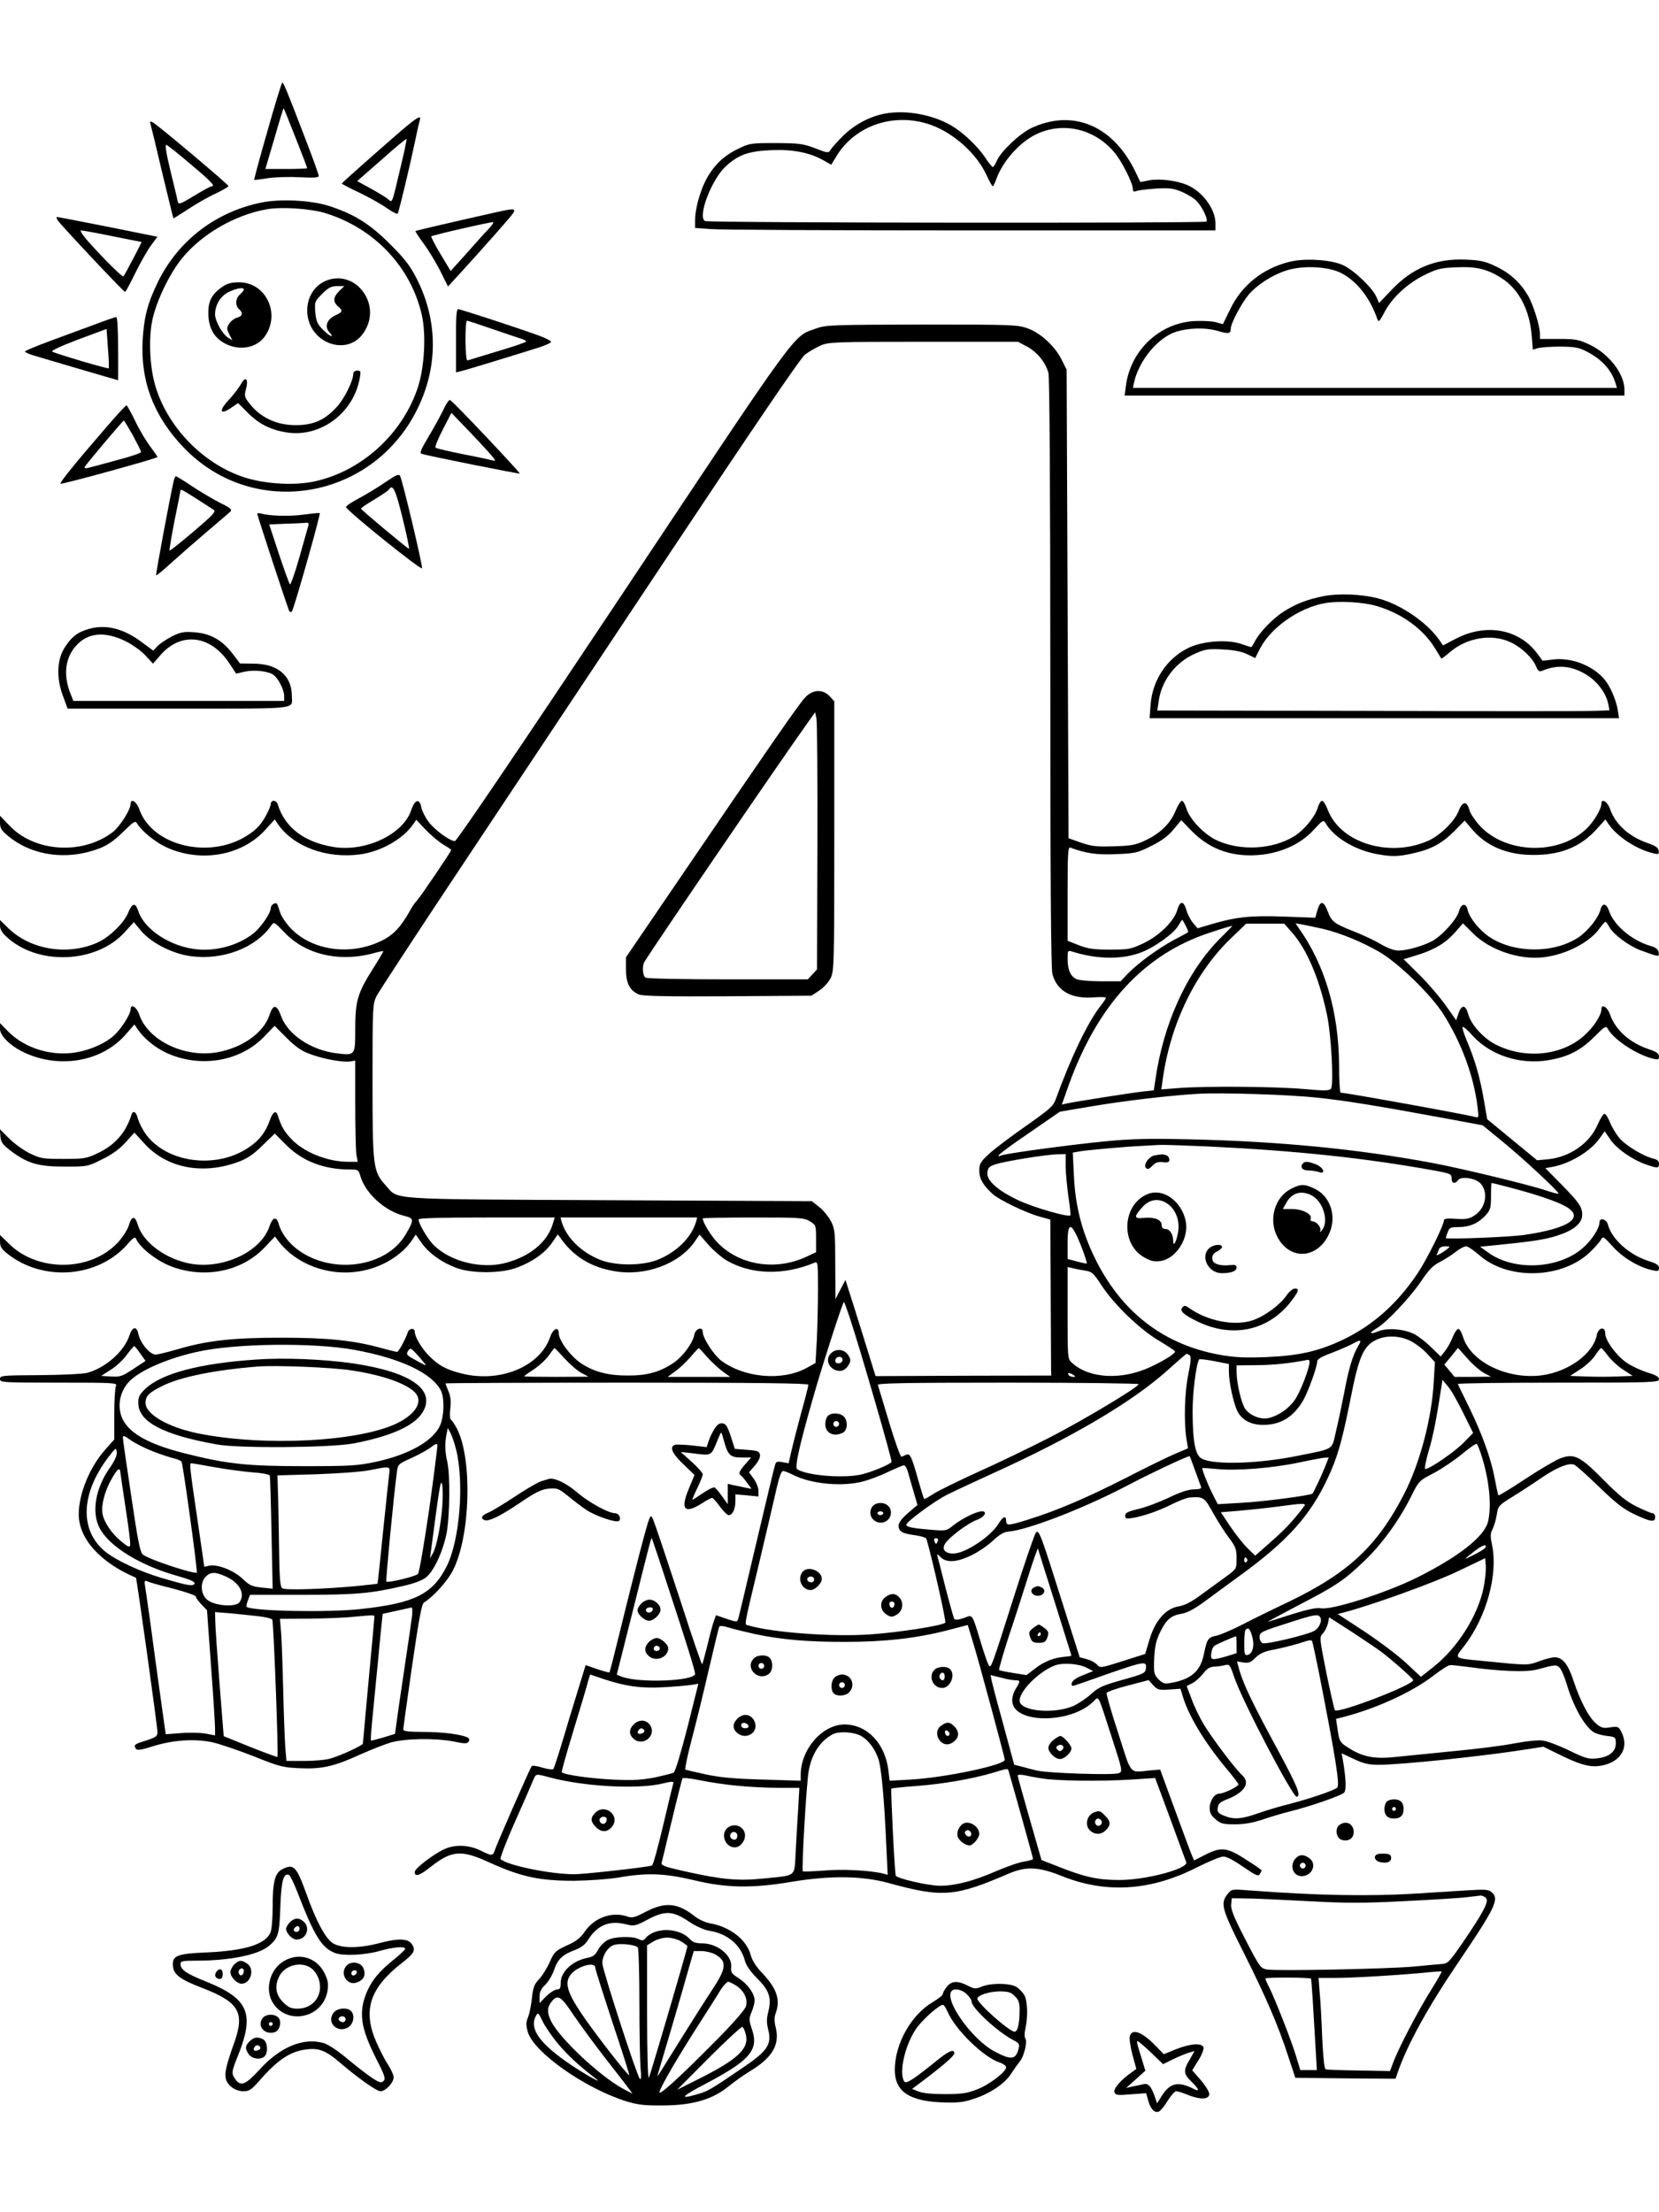 <?xml version="1.0" standalone="no"?>
<!DOCTYPE svg PUBLIC "-//W3C//DTD SVG 20010904//EN"
 "http://www.w3.org/TR/2001/REC-SVG-20010904/DTD/svg10.dtd">
<svg version="1.0" xmlns="http://www.w3.org/2000/svg"
 width="864pt" height="1152pt" viewBox="0 0 864 1152"
 preserveAspectRatio="xMidYMid meet">

<g transform="translate(0,1152) scale(0.1,-0.1)"
fill="#000000" stroke="none">
<path d="M1393 10838 c-40 -139 -71 -254 -69 -255 1 -1 33 3 71 9 39 6 114 8
168 5 71 -4 97 -2 97 7 0 6 -29 88 -65 181 -102 266 -118 305 -125 305 -3 0
-38 -114 -77 -252z m147 -37 c33 -84 60 -154 60 -157 0 -2 -49 -4 -109 -4
l-109 0 47 159 c25 88 47 159 48 157 2 -1 30 -71 63 -155z"/>
<path d="M4612 10929 c-80 -14 -160 -56 -223 -118 -31 -31 -60 -64 -65 -73 -9
-16 -15 -15 -79 10 -63 24 -83 26 -205 27 -133 0 -137 -1 -202 -33 -73 -36
-125 -88 -164 -164 -30 -59 -54 -149 -54 -204 l0 -41 83 -6 c45 -4 655 -7
1355 -7 l1272 0 0 37 c0 75 -68 166 -148 200 -55 23 -144 34 -196 24 l-47 -9
-30 62 c-117 235 -325 319 -538 219 -61 -29 -160 -123 -180 -171 -7 -18 -17
-32 -21 -32 -3 0 -21 22 -39 49 -36 56 -115 131 -176 167 -98 57 -235 82 -343
63z m235 -59 c119 -42 239 -150 290 -260 15 -33 30 -60 33 -60 3 0 12 17 19
38 33 92 121 191 206 232 142 69 310 29 413 -99 37 -46 92 -156 92 -185 0 -13
4 -16 18 -11 9 4 55 10 103 13 72 4 93 1 136 -18 28 -12 62 -33 76 -48 29 -30
60 -96 50 -106 -10 -9 -2596 -7 -2612 3 -39 25 36 219 110 286 66 60 119 78
235 83 112 5 199 -12 271 -52 l42 -24 25 41 c97 164 303 234 493 167z"/>
<path d="M2088 10838 c-135 -117 -308 -270 -308 -274 0 -2 42 -24 93 -48 50
-24 114 -60 142 -80 27 -19 52 -32 56 -28 6 7 62 240 94 392 8 41 18 83 21 93
9 30 -11 19 -98 -55z m-3 -194 c-45 -190 -41 -180 -63 -162 -9 9 -50 33 -89
55 l-73 40 127 111 c69 62 128 111 130 108 2 -2 -12 -70 -32 -152z"/>
<path d="M784 10873 c3 -10 31 -124 61 -253 31 -129 57 -236 58 -237 1 -1 36
21 77 48 41 27 105 64 143 81 37 18 67 35 67 39 0 8 -365 315 -393 331 -16 8
-18 7 -13 -9z m211 -210 c106 -89 128 -113 107 -113 -5 0 -46 -22 -90 -49 -78
-47 -82 -48 -87 -28 -2 12 -19 84 -38 160 -23 97 -29 136 -20 132 7 -2 65 -48
128 -102z"/>
<path d="M1365 10466 c-238 -47 -435 -197 -541 -411 -55 -113 -74 -185 -81
-306 -12 -215 58 -398 215 -561 369 -383 1002 -268 1226 224 99 216 93 450
-16 661 -33 64 -63 103 -138 177 -104 105 -192 159 -325 200 -90 27 -244 35
-340 16z m330 -56 c254 -79 443 -278 501 -527 24 -101 15 -273 -19 -378 -79
-242 -291 -437 -535 -491 -106 -24 -260 -15 -369 20 -219 71 -409 270 -468
491 -26 97 -31 239 -11 331 22 100 90 241 155 320 102 125 273 224 439 254 76
14 229 4 307 -20z"/>
<path d="M1700 10059 c-62 -25 -100 -85 -100 -156 0 -167 208 -247 295 -114
47 71 42 157 -12 222 -46 55 -118 74 -183 48z m66 -55 c-31 -32 -33 -55 -6
-79 27 -24 26 -29 -15 -48 -43 -20 -56 -59 -30 -87 32 -35 0 -21 -35 15 -28
28 -34 44 -38 90 -4 53 -3 56 36 95 32 32 47 40 77 40 l38 0 -27 -26z"/>
<path d="M1160 10028 c-56 -39 -75 -73 -75 -136 0 -75 26 -126 80 -157 75 -44
169 -30 214 33 84 118 6 282 -134 282 -38 0 -61 -6 -85 -22z m110 -16 c0 -4
-9 -15 -20 -25 -24 -20 -26 -59 -5 -77 22 -19 18 -37 -10 -44 -14 -4 -32 -17
-41 -31 -14 -22 -14 -27 0 -56 l16 -31 -23 14 c-30 20 -67 87 -67 121 0 50 30
98 74 118 43 19 76 24 76 11z"/>
<path d="M1840 9575 c0 -37 -45 -129 -85 -173 -61 -68 -121 -95 -210 -96 -104
-1 -190 39 -249 117 -23 30 -24 37 -15 71 15 53 -3 70 -26 26 -10 -18 -38 -55
-63 -82 -54 -57 -47 -82 11 -42 l37 25 48 -48 c56 -58 117 -90 200 -104 177
-31 354 98 386 284 6 33 5 37 -14 37 -11 0 -20 -7 -20 -15z"/>
<path d="M2585 10415 c-263 -59 -419 -96 -421 -98 -2 -2 18 -33 45 -69 26 -36
65 -101 86 -143 l38 -77 22 24 c38 40 227 250 283 316 61 70 59 72 -53 47z
m-41 -88 c-17 -17 -68 -74 -113 -125 l-84 -93 -53 88 c-29 48 -50 90 -48 92 7
7 318 78 323 74 3 -2 -9 -18 -25 -36z"/>
<path d="M302 10371 c20 -29 342 -371 349 -371 4 0 27 44 53 97 26 53 62 117
81 143 l35 47 -258 52 c-141 28 -261 51 -265 51 -5 0 -2 -9 5 -19z m283 -81
c81 -16 150 -30 152 -30 3 0 -85 -168 -94 -179 -5 -6 -99 87 -175 172 -34 37
-54 67 -46 67 8 0 82 -13 163 -30z"/>
<path d="M6713 10156 c-138 -35 -247 -122 -307 -248 l-37 -76 -37 10 c-20 6
-71 8 -114 6 -180 -11 -330 -153 -354 -335 l-7 -53 1302 0 1301 0 0 33 c-1 82
-83 187 -183 233 -55 26 -73 29 -159 29 l-98 0 0 25 c0 42 -35 155 -63 202
-39 66 -94 117 -167 151 -54 26 -80 32 -156 35 -156 7 -279 -43 -388 -159
l-64 -67 -13 30 c-19 47 -117 141 -174 167 -61 29 -202 38 -282 17z m272 -58
c83 -43 150 -129 189 -242 5 -15 12 -9 34 34 38 76 120 153 209 197 67 33 86
38 168 41 106 5 164 -10 239 -59 88 -58 143 -166 153 -297 l6 -73 26 8 c14 4
67 8 116 8 78 -1 97 -4 141 -27 78 -41 127 -95 148 -165 l7 -23 -1261 0 -1260
0 6 28 c23 103 105 211 193 254 61 29 170 36 242 15 57 -17 69 -15 69 12 0 28
56 132 94 178 45 51 120 100 194 124 85 28 219 22 287 -13z"/>
<path d="M2375 9745 l0 -164 25 6 c27 6 307 92 408 124 34 11 62 24 62 29 0 5
-26 18 -57 30 -94 35 -414 140 -427 140 -9 0 -12 -42 -11 -165z m197 59 c73
-25 141 -48 151 -51 9 -3 17 -8 17 -12 0 -3 -67 -26 -148 -50 -81 -25 -151
-46 -157 -48 -6 -2 -10 37 -11 102 0 58 3 105 8 105 4 0 68 -21 140 -46z"/>
<path d="M490 9829 c-58 -21 -162 -60 -233 -86 -70 -26 -127 -50 -127 -53 0
-4 17 -12 38 -19 32 -10 444 -131 447 -131 0 0 1 74 0 165 0 103 -4 165 -10
164 -5 0 -57 -18 -115 -40z m76 -227 c-5 -4 -272 75 -294 87 -8 4 47 30 135
63 l148 55 7 -100 c5 -55 6 -102 4 -105z"/>
<path d="M4252 9810 c-125 -45 -72 28 -1007 -1377 -534 -802 -866 -1293 -876
-1293 -26 0 -107 59 -139 103 -16 22 -33 56 -36 74 -9 47 -34 39 -52 -15 -42
-128 -241 -221 -409 -192 -152 26 -251 103 -287 223 -3 9 -12 17 -21 17 -8 0
-15 -8 -15 -17 0 -10 -14 -42 -31 -71 -22 -38 -46 -64 -90 -92 -198 -128 -498
-55 -564 137 -14 40 -45 58 -45 26 0 -30 -56 -118 -94 -147 -158 -120 -408
-103 -538 36 l-48 50 0 -35 c0 -30 7 -41 43 -71 125 -103 306 -128 472 -65 43
16 77 39 124 85 57 56 66 62 75 46 20 -36 92 -96 150 -123 178 -83 394 -46
516 88 l51 56 16 -24 c81 -118 255 -182 429 -158 109 15 223 80 276 157 l16
23 48 -51 c27 -28 68 -63 91 -77 24 -14 43 -27 43 -29 0 -8 -161 -245 -178
-263 -9 -9 -26 -33 -36 -52 -49 -87 -87 -128 -149 -158 -161 -79 -359 -52
-471 63 -25 26 -50 63 -57 84 -6 20 -13 40 -16 44 -7 13 -33 -4 -33 -21 0 -27
-53 -103 -93 -134 -86 -66 -211 -96 -318 -77 -130 22 -250 107 -279 196 -15
46 -31 43 -53 -10 -22 -54 -101 -130 -163 -156 -154 -67 -345 -35 -459 75
l-45 44 0 -28 c0 -21 11 -39 38 -63 163 -147 463 -134 610 26 l49 54 41 -49
c54 -61 160 -115 254 -128 167 -23 339 42 421 160 14 20 16 18 68 -36 112
-119 295 -159 478 -105 19 5 36 8 37 7 2 -1 -24 -45 -57 -97 -77 -122 -89
-164 -89 -311 0 -136 0 -136 -98 -124 -134 17 -255 99 -289 196 -22 60 -41 61
-60 2 -31 -92 -142 -170 -273 -193 -171 -29 -359 62 -405 197 -14 41 -45 58
-45 26 0 -24 -48 -100 -86 -135 -44 -40 -121 -75 -197 -88 -126 -22 -265 20
-352 106 l-45 46 0 -30 c0 -38 60 -94 135 -127 185 -82 403 -40 523 102 l42
48 17 -25 c32 -47 88 -93 146 -121 177 -83 389 -48 515 85 l52 54 62 -62 c47
-47 78 -69 123 -85 68 -26 175 -45 211 -38 l24 4 0 -226 c0 -124 3 -243 6
-263 l7 -38 -50 0 c-109 0 -234 51 -299 122 -36 39 -49 63 -68 121 -9 27 -26
16 -40 -25 -23 -65 -58 -110 -118 -148 -168 -109 -420 -74 -528 73 -17 23 -35
59 -41 79 -10 40 -26 49 -35 21 -30 -93 -86 -157 -179 -200 -55 -26 -70 -28
-175 -28 -107 0 -119 2 -175 29 -33 16 -81 51 -108 78 l-48 48 3 -37 c3 -31
11 -43 53 -75 87 -66 142 -83 281 -83 119 0 121 0 196 38 52 25 91 54 122 88
l46 51 51 -56 c118 -130 306 -166 494 -95 43 16 77 39 122 84 l64 62 63 -63
c84 -82 195 -124 326 -124 46 0 47 -1 58 -38 27 -88 127 -178 225 -203 54 -13
55 -20 11 -95 -100 -175 -388 -215 -567 -79 -47 36 -84 87 -96 133 -11 40 -32
33 -48 -15 -44 -131 -240 -223 -409 -194 -129 23 -248 110 -276 202 -15 50
-32 49 -47 -2 -7 -23 -33 -63 -58 -90 -142 -152 -418 -154 -567 -5 l-46 45 0
-33 c0 -28 7 -40 39 -65 187 -148 474 -124 626 51 23 28 38 38 42 30 20 -50
115 -123 196 -151 173 -60 360 -19 476 104 l53 56 21 -28 c91 -117 257 -179
415 -154 118 18 226 83 282 169 l15 23 31 -44 c38 -54 106 -102 182 -130 83
-30 235 -29 317 3 81 31 141 74 179 127 l31 45 25 -34 c66 -87 155 -139 273
-158 157 -27 334 38 414 153 l26 38 48 -55 c27 -30 68 -65 92 -79 128 -75 298
-80 460 -12 16 7 17 -4 17 -137 0 -80 -3 -199 -6 -266 l-7 -120 -47 -26 c-127
-69 -326 -51 -446 40 -37 29 -94 116 -94 147 0 31 -37 20 -44 -13 -8 -44 -58
-111 -104 -144 -71 -49 -138 -69 -237 -69 -107 -1 -182 19 -251 65 -54 37
-114 118 -114 155 0 38 -30 25 -45 -20 -51 -148 -247 -234 -441 -194 -88 19
-137 43 -187 94 -40 39 -77 101 -77 128 0 21 -29 19 -36 -2 -10 -33 -48 -103
-56 -103 -5 0 -40 9 -78 19 -146 41 -283 55 -525 55 -255 0 -388 -15 -543 -61
-48 -14 -98 -26 -111 -27 -29 -1 -80 59 -90 106 -9 45 -32 41 -48 -9 -27 -81
-125 -167 -219 -192 -23 -6 -131 -11 -248 -12 -196 -1 -206 -2 -206 -20 0 -18
11 -19 306 -19 288 0 306 -1 298 -17 -5 -10 -9 -77 -9 -149 l0 -130 -47 -53
c-80 -89 -138 -230 -138 -336 0 -128 112 -252 298 -331 4 -2 112 -775 112
-804 0 -22 -8 -27 -60 -44 -61 -19 -65 -22 -52 -43 6 -9 27 -6 87 13 104 33
218 41 312 21 39 -9 136 -42 215 -73 132 -53 150 -58 239 -62 115 -5 179 9
316 72 54 24 125 52 158 62 74 21 231 24 329 5 57 -12 69 -12 77 0 5 8 3 16
-4 20 -31 17 -130 30 -229 30 -77 0 -108 4 -108 12 0 7 21 156 46 332 36 246
50 322 62 330 50 31 123 112 151 168 91 178 102 578 21 737 -11 21 -25 42 -30
45 -7 5 -9 26 -5 59 5 38 2 63 -9 90 -9 21 -16 40 -16 42 0 2 425 4 945 4 669
0 945 -3 945 -11 0 -6 -17 -74 -39 -152 -21 -78 -44 -168 -51 -200 l-13 -57
-33 6 c-26 5 -33 2 -37 -13 -7 -22 -36 -144 -122 -508 -36 -154 -68 -288 -71
-297 -5 -15 -9 -15 -60 2 l-55 19 -10 -27 c-6 -15 -21 -71 -34 -126 -14 -54
-26 -101 -28 -103 -3 -2 -53 144 -111 324 -59 180 -118 357 -131 393 -22 62
-23 64 -34 40 -13 -30 -79 -286 -151 -580 -29 -118 -54 -217 -56 -219 -1 -2
-30 6 -63 17 l-61 21 -39 -127 c-22 -70 -58 -190 -81 -267 -23 -77 -45 -143
-48 -147 -4 -4 -30 -1 -57 7 -27 9 -52 12 -56 8 -8 -9 -183 -408 -193 -440 -9
-28 -16 -28 -68 -2 -63 32 -135 36 -193 10 -54 -24 -154 -100 -155 -118 -1
-27 22 -22 72 17 119 95 166 100 313 33 169 -77 264 -97 445 -97 77 1 177 8
232 17 148 26 239 22 392 -14 168 -41 305 -43 511 -8 200 33 364 31 500 -6
284 -78 347 -73 630 49 90 38 154 35 274 -13 231 -93 464 -78 705 45 60 30
122 56 136 56 18 1 55 -19 104 -53 63 -44 79 -51 86 -39 6 8 10 17 10 20 0 3
-37 29 -82 57 -97 63 -128 67 -212 24 l-57 -29 -10 22 c-5 11 -45 118 -88 236
l-79 215 -48 -4 c-116 -11 -98 -32 -170 193 -36 109 -63 204 -61 210 3 6 53
24 112 39 l107 28 24 -27 c23 -24 30 -26 84 -22 l58 4 12 -40 c30 -101 114
-240 225 -373 36 -43 65 -81 65 -85 0 -11 -76 -48 -99 -48 -26 0 -51 -37 -51
-76 0 -24 8 -39 31 -58 26 -23 40 -26 101 -26 48 0 92 8 141 24 40 14 101 32
137 41 110 27 278 85 291 101 11 14 9 71 -7 167 l-7 37 64 -30 c51 -24 78 -30
129 -30 115 0 543 44 781 82 l77 12 98 -48 c110 -53 160 -63 223 -46 88 24
124 96 85 171 -14 28 -18 30 -58 24 -36 -6 -47 -3 -73 19 -38 32 -83 117 -118
223 -28 86 -57 123 -99 123 -12 0 -48 -9 -80 -21 -63 -22 -56 -22 -296 2 -152
15 -147 10 -95 77 116 150 177 371 146 524 -10 47 -10 62 2 85 8 16 18 49 22
75 7 46 10 49 84 95 42 26 111 71 153 100 79 53 137 76 166 66 9 -3 67 -55
129 -115 88 -85 127 -116 184 -143 85 -40 109 -44 109 -15 0 11 -6 20 -14 20
-7 0 -44 16 -83 35 -53 26 -93 59 -173 140 -123 124 -152 138 -226 110 -25
-10 -107 -58 -181 -107 -74 -49 -137 -87 -139 -85 -2 2 -11 40 -19 86 -21 109
-65 230 -133 371 -31 63 -58 118 -60 123 -2 4 233 7 522 7 494 0 526 1 526 18
0 12 -16 22 -58 34 -32 10 -81 32 -108 50 -54 36 -114 117 -114 154 0 39 -36
32 -44 -8 -18 -96 -145 -189 -281 -209 -182 -26 -376 68 -416 200 -7 23 -18
41 -24 41 -7 0 -20 -19 -29 -42 -9 -24 -27 -56 -40 -73 l-23 -29 -48 47 c-26
26 -66 57 -88 69 -55 28 -142 35 -190 15 -45 -19 -49 -8 -6 17 51 30 174 161
230 244 39 59 62 82 97 100 25 13 62 36 83 53 20 16 45 29 54 29 9 0 39 -20
67 -44 148 -134 434 -127 580 15 25 24 50 53 56 64 10 19 14 16 62 -37 52 -58
138 -109 208 -123 27 -6 32 -4 32 12 0 15 -14 24 -53 36 -102 32 -193 114
-213 190 -7 29 -44 39 -44 12 0 -31 -40 -93 -86 -133 -124 -110 -356 -122
-490 -27 l-46 33 53 5 c220 22 281 31 347 52 88 28 132 64 132 110 0 40 -16
63 -112 161 l-80 81 39 7 c89 17 194 79 242 146 l28 39 31 -45 c35 -49 113
-103 185 -128 61 -21 67 -20 67 4 0 13 -9 22 -27 26 -53 12 -145 68 -179 107
-18 22 -41 60 -50 84 -9 23 -22 43 -28 43 -6 0 -22 -25 -35 -55 -42 -99 -146
-171 -261 -182 l-55 -5 -130 107 -130 107 -17 100 c-20 116 -46 207 -87 304
-16 38 -27 72 -24 76 2 5 27 -16 54 -47 93 -101 245 -150 392 -126 102 17 168
50 239 121 55 55 62 60 71 43 31 -57 154 -138 240 -157 22 -5 27 -3 27 13 0
14 -13 24 -49 36 -102 33 -178 101 -206 182 -13 39 -45 58 -45 28 0 -32 -40
-93 -90 -138 -117 -105 -309 -124 -461 -46 -62 31 -128 104 -142 156 -14 52
-35 54 -52 4 l-11 -34 -56 79 c-31 43 -92 115 -137 159 l-81 80 69 21 c91 28
150 63 200 120 l40 46 49 -49 c86 -89 244 -143 370 -128 118 14 240 77 292
150 14 19 28 35 31 35 3 0 12 -12 20 -27 20 -38 101 -98 161 -121 99 -36 100
-37 96 -11 -2 16 -14 25 -45 34 -95 28 -189 108 -213 181 -14 41 -35 44 -45 7
-10 -42 -65 -111 -114 -144 -129 -85 -334 -84 -463 1 -54 36 -106 101 -115
143 -8 37 -34 32 -45 -9 -11 -42 -91 -130 -142 -156 -51 -26 -130 -48 -174
-48 -20 0 -57 13 -90 33 -32 19 -95 49 -142 67 -103 41 -115 50 -136 106 -21
54 -37 56 -53 5 l-11 -40 -163 6 c-173 6 -246 -1 -376 -39 l-74 -22 -23 27
c-13 15 -29 45 -35 67 -15 51 -33 51 -48 1 -17 -59 -94 -134 -176 -173 -66
-31 -77 -33 -175 -33 -86 0 -116 5 -162 23 l-58 23 0 246 c0 216 2 244 15 239
80 -30 135 -38 236 -34 100 4 114 7 183 42 53 26 88 51 117 86 l41 49 56 -58
c98 -99 221 -139 370 -121 107 14 200 59 264 129 44 48 51 53 60 37 44 -79
164 -149 288 -167 63 -10 89 -9 154 4 105 22 160 50 228 117 l56 57 37 -44
c74 -88 181 -134 315 -135 145 -2 251 41 335 134 l46 51 16 -24 c45 -66 149
-134 236 -153 25 -6 28 -4 25 14 -2 16 -17 26 -55 39 -99 34 -170 98 -198 178
-13 39 -45 58 -45 28 0 -27 -38 -92 -76 -129 -146 -142 -425 -133 -560 17 -24
27 -48 63 -52 81 -13 47 -36 44 -56 -8 -21 -54 -98 -129 -162 -156 -202 -87
-454 -8 -519 163 -10 26 -23 47 -30 47 -6 0 -17 -17 -23 -38 -14 -46 -71 -115
-121 -146 -112 -70 -283 -79 -406 -21 -65 31 -139 109 -156 164 -7 22 -17 41
-24 41 -6 0 -21 -25 -34 -55 -27 -65 -81 -117 -160 -153 -47 -22 -73 -27 -161
-29 -88 -3 -115 0 -170 19 l-65 23 -5 1220 -5 1220 -25 50 c-34 70 -108 139
-175 164 -54 20 -74 21 -553 21 -463 -1 -501 -2 -550 -20z m1099 -96 c52 -29
93 -80 109 -135 6 -21 10 -598 10 -1564 0 -1043 3 -1542 11 -1568 24 -87 97
-129 212 -121 37 3 67 2 67 -2 0 -3 -13 -23 -29 -43 -67 -86 -155 -270 -233
-486 -12 -35 -32 -52 -153 -137 -77 -54 -164 -119 -192 -145 -47 -43 -53 -53
-53 -89 0 -42 19 -75 70 -122 33 -30 171 -97 243 -117 l57 -16 2 -385 c1 -211
2 -394 2 -405 l1 -22 -458 -1 -457 -2 -36 116 c-19 63 -55 176 -78 250 l-43
135 -26 -50 -26 -50 -1 180 c0 167 -2 184 -22 225 -13 24 -40 58 -61 74 l-39
31 -1056 5 c-1181 6 -1093 0 -1164 78 -65 72 -68 95 -68 544 0 387 1 400 21
441 12 23 204 317 427 652 223 336 713 1072 1088 1636 438 659 694 1036 716
1052 18 14 54 35 78 46 43 20 64 21 539 21 l493 0 49 -26z m824 -3015 c9 -17
15 -32 13 -33 -2 -2 -34 -20 -73 -40 -85 -46 -186 -120 -240 -175 l-39 -41
-103 0 c-56 0 -113 5 -126 11 -32 14 -47 49 -47 106 0 42 1 45 23 38 130 -41
259 -43 359 -5 70 26 170 98 194 139 10 17 19 31 21 31 1 0 10 -14 18 -31z
m553 -34 c78 -88 142 -239 182 -425 23 -106 37 -366 22 -389 -8 -11 -31 -12
-141 -2 -147 13 -515 16 -652 5 l-91 -7 7 49 c40 293 171 563 362 744 l73 70
99 0 99 0 40 -45z m162 18 c92 -22 202 -67 295 -121 100 -59 264 -218 330
-320 95 -149 160 -323 180 -486 7 -54 6 -58 -11 -53 -45 13 -675 127 -702 127
-4 0 -8 64 -8 143 -2 278 -74 524 -211 715 l-16 24 39 -7 c21 -4 68 -14 104
-22z m-534 -48 c-174 -174 -299 -447 -340 -746 l-7 -47 -57 -6 c-61 -7 -349
-52 -395 -62 l-27 -6 35 99 c151 421 394 684 735 796 41 14 84 27 95 30 11 3
21 5 23 6 2 0 -26 -28 -62 -64z m504 -831 c145 -15 311 -42 669 -108 l193 -36
106 -87 c110 -90 295 -263 289 -269 -2 -2 -30 5 -63 16 -84 29 -435 114 -594
144 -392 73 -793 112 -1260 123 -221 5 -309 3 -450 -11 -191 -19 -508 -62
-536 -73 -40 -15 3 20 151 121 l155 107 178 30 c168 28 399 55 542 63 120 7
473 -4 620 -20z m-570 -254 c461 -22 818 -60 1183 -126 81 -15 87 -18 87 -40
0 -27 17 -32 34 -9 15 21 91 10 116 -17 43 -47 28 -131 -32 -168 -27 -18 -44
-20 -95 -17 -43 3 -63 1 -63 -7 0 -26 -90 -207 -138 -278 -107 -159 -233 -270
-387 -344 -128 -61 -231 -84 -402 -91 -110 -4 -163 -2 -240 12 -296 53 -518
226 -655 512 -65 136 -98 266 -105 419 l-6 122 29 5 c31 7 245 26 334 30 30 2
71 4 90 5 19 1 132 -3 250 -8z m-740 -102 c0 -35 7 -106 14 -158 8 -52 13 -97
10 -99 -10 -11 -193 42 -269 78 -107 50 -167 103 -163 144 3 26 9 33 43 44 48
16 263 51 323 52 l42 1 0 -62z m2318 -113 c136 -36 240 -71 287 -98 100 -57
17 -114 -218 -148 -77 -11 -407 -24 -407 -16 0 3 4 17 10 31 8 23 15 26 55 26
58 0 102 19 140 59 27 30 30 38 30 102 0 38 2 69 3 69 2 0 47 -11 100 -25z
m-4988 -185 c-28 -97 -118 -172 -245 -206 -125 -34 -285 5 -373 89 -32 30 -82
114 -82 137 0 7 117 10 354 10 l355 0 -9 -30z m745 8 c-24 -83 -103 -160 -202
-199 -81 -31 -215 -31 -296 0 -99 39 -178 116 -202 199 l-6 22 356 0 356 0 -6
-22z m593 2 c31 -19 32 -21 32 -90 l0 -71 -54 -25 c-156 -71 -338 -44 -453 69
-35 33 -83 110 -83 132 0 3 118 5 263 5 244 0 264 -1 295 -20z m1412 -127 c20
-51 33 -93 29 -93 -5 0 -29 5 -54 12 l-45 12 0 84 c0 114 20 110 70 -15z
m1905 -19 c-29 -22 -58 -37 -53 -27 3 4 8 16 11 26 4 11 17 17 34 17 27 -1 27
-1 8 -16z m-1887 -110 c39 -6 46 -12 89 -78 68 -103 202 -231 301 -289 45 -27
82 -51 82 -55 0 -11 -60 -49 -130 -81 -148 -69 -318 -60 -407 22 -23 20 -23
24 -23 260 l0 239 23 -5 c12 -4 41 -9 65 -13z m-1224 -241 c56 -169 224 -748
219 -756 -7 -12 -89 -47 -148 -63 -88 -24 -288 -10 -343 25 -15 9 12 128 89
395 45 157 148 476 154 476 2 0 15 -35 29 -77z m2924 -127 c27 -14 65 -43 86
-67 l39 -42 -6 -101 c-10 -190 -71 -422 -153 -583 -140 -273 -290 -414 -604
-565 -91 -43 -204 -99 -252 -124 -48 -24 -104 -48 -124 -52 -43 -9 -48 -17
-64 -95 -18 -90 -66 -132 -173 -151 -32 -6 -41 -3 -63 19 -24 25 -26 31 -23
108 3 65 10 94 32 140 32 65 57 85 113 94 25 4 65 25 109 57 39 29 128 94 199
146 241 175 360 308 451 503 52 112 74 190 120 420 40 204 64 261 121 294 54
31 130 31 192 -1z m-276 -28 c-27 -46 -48 -114 -72 -243 -12 -60 -30 -149 -42
-197 -23 -100 -6 -90 -189 -127 -207 -43 -439 -51 -508 -18 -35 16 -49 84 -50
240 -1 99 18 251 34 278 2 3 38 -1 79 -9 l76 -15 0 -41 c0 -55 25 -167 45
-206 23 -45 70 -70 133 -70 91 0 157 40 208 126 26 44 74 177 74 204 0 12 22
25 73 44 39 15 88 36 107 46 49 27 54 25 32 -12z m-5222 -18 c237 -44 399
-120 446 -211 17 -33 18 -108 3 -162 -24 -89 -153 -168 -340 -209 -94 -20
-130 -23 -374 -23 -298 0 -401 11 -620 66 -220 55 -325 124 -340 223 -10 62
15 126 63 166 65 54 194 108 337 140 197 45 610 50 825 10z m-1119 -19 l27
-38 -64 -42 c-57 -38 -69 -42 -115 -39 l-52 3 51 33 c29 18 66 53 83 78 18 24
35 44 38 44 3 -1 18 -18 32 -39z m1453 -18 c21 -24 36 -43 34 -43 -3 0 -27 12
-55 28 -43 23 -49 29 -39 45 14 21 14 21 60 -30z m758 -9 c28 -30 67 -64 87
-74 l36 -19 -167 -1 c-93 0 -168 1 -168 3 0 2 22 18 50 36 27 18 62 50 77 71
16 22 29 40 31 40 2 0 26 -25 54 -56z m741 9 c23 -25 59 -59 81 -75 l39 -28
-163 0 -163 0 40 29 c22 16 57 49 79 74 21 26 41 46 43 47 2 0 22 -21 44 -47z
m4046 -83 l36 -19 -95 -1 -95 0 -26 32 -27 32 36 43 35 44 50 -56 c27 -31 66
-64 86 -75z m646 89 c17 -22 52 -55 79 -72 l49 -32 -82 -3 c-44 -2 -118 -2
-162 0 l-82 3 52 34 c29 18 64 51 78 72 14 21 28 39 32 39 3 0 20 -19 36 -41z
m-2179 3 c8 -5 6 -32 -7 -97 -20 -94 -24 -252 -10 -338 l8 -49 -61 -26 c-34
-14 -152 -71 -262 -128 -204 -104 -361 -171 -512 -218 -100 -31 -112 -32 -112
-6 0 30 -16 24 -40 -15 -42 -68 -174 -155 -235 -155 -44 0 -62 22 -42 53 22
34 121 107 164 122 40 14 58 45 26 45 -28 -1 -100 -36 -145 -71 -39 -31 -40
-32 -121 -25 -90 7 -127 14 -127 26 0 15 146 123 212 156 38 19 149 71 246
115 405 184 720 369 902 533 52 47 97 86 100 86 3 0 10 -4 16 -8z m624 -35 c0
-30 -44 -145 -72 -190 -32 -50 -89 -90 -144 -102 -41 -8 -97 15 -120 50 -20
31 -43 131 -44 188 l0 37 103 1 c82 0 172 9 270 28 4 0 7 -5 7 -12z m-1230
-67 c13 -8 13 -10 -2 -10 -9 0 -20 5 -23 10 -8 13 5 13 25 0z m2031 -199 l51
-103 -49 -50 c-45 -47 -178 -138 -200 -138 -6 0 2 40 17 93 24 78 42 173 67
337 l5 35 29 -35 c17 -19 52 -82 80 -139z m-1691 151 c0 -15 -287 -187 -466
-279 -100 -51 -265 -131 -368 -177 -103 -47 -208 -98 -234 -115 -25 -16 -48
-29 -49 -27 -2 2 -15 43 -29 92 -36 129 -44 146 -63 139 -9 -4 -20 -9 -26 -11
-5 -2 -34 78 -64 178 -30 101 -57 189 -59 196 -3 9 136 12 677 12 375 0 681
-4 681 -8z m-3556 -335 c45 -173 21 -480 -49 -616 -73 -143 -168 -190 -447
-220 -172 -19 -571 -11 -594 12 -2 2 1 17 7 33 l11 29 272 0 c279 0 358 7 529
47 57 13 98 29 117 45 40 33 86 132 105 225 18 90 20 311 4 378 -12 49 -13 99
-3 144 l6 30 14 -26 c8 -15 20 -51 28 -81z m-1575 -16 c42 -16 91 -32 109 -36
18 -4 35 -12 38 -18 9 -25 84 -571 79 -576 -11 -10 -244 66 -280 93 -15 11
-26 64 -61 302 -24 159 -44 297 -44 307 0 14 7 12 41 -13 23 -16 76 -43 118
-59z m1436 -302 c-26 -178 -52 -329 -58 -335 -14 -14 -157 -48 -165 -40 -4 5
38 443 55 571 5 40 8 42 77 73 39 18 85 43 101 56 20 16 31 20 33 12 1 -7 -18
-158 -43 -337z m5479 286 c42 -129 56 -268 35 -351 -20 -76 -151 -180 -367
-288 -160 -80 -444 -171 -502 -161 -25 4 -67 -5 -148 -30 -62 -20 -121 -38
-130 -41 -9 -3 60 34 153 83 203 105 244 132 352 236 91 87 179 209 242 334
40 81 41 82 118 122 43 23 110 68 148 100 39 32 73 56 76 52 4 -3 14 -29 23
-56z m-7143 -70 c-74 -106 -95 -229 -53 -311 49 -96 211 -196 404 -250 67 -19
95 -31 91 -40 -6 -16 -32 -12 -168 28 -114 33 -242 93 -298 139 -133 110 -127
300 16 489 40 52 42 54 45 29 2 -18 -10 -45 -37 -84z m5652 -10 c14 -38 28
-77 31 -85 5 -12 -3 -15 -37 -16 -28 0 -73 -15 -132 -44 -50 -23 -120 -50
-157 -58 -54 -13 -68 -20 -68 -35 0 -15 5 -17 38 -12 61 11 133 36 204 71 37
19 80 35 95 36 71 5 76 1 121 -81 24 -43 61 -101 83 -130 34 -45 39 -58 39
-106 0 -54 0 -55 -52 -93 -29 -21 -87 -63 -129 -94 -52 -39 -89 -58 -120 -63
-67 -11 -122 -72 -152 -171 l-23 -77 -117 -37 c-113 -36 -117 -37 -133 -19
-10 11 -34 24 -54 29 l-37 10 -88 277 c-116 368 -124 389 -140 372 -7 -8 -58
-156 -113 -329 -117 -369 -120 -376 -131 -364 -5 5 -23 55 -40 112 -51 166
-43 154 -92 136 -31 -10 -44 -11 -50 -3 -3 6 -23 77 -44 158 -20 80 -39 154
-42 164 -4 17 -3 17 16 -2 30 -30 84 -27 158 9 35 16 85 50 113 76 38 35 58
47 87 49 95 8 386 120 602 233 135 71 333 164 337 159 1 -1 13 -33 27 -72z
m677 15 c-18 -46 -58 -130 -65 -138 -8 -9 -264 -43 -372 -48 l-121 -7 -27 53
c-27 54 -57 131 -53 135 2 1 37 -1 78 -5 100 -10 289 5 425 34 61 13 120 24
132 25 l23 1 -20 -50z m-5785 0 c61 -11 150 -23 198 -27 50 -3 90 -11 92 -17
2 -6 6 -141 9 -300 l6 -289 -58 6 c-50 5 -64 12 -99 46 -46 43 -129 76 -172
68 l-27 -6 -33 227 c-44 298 -45 312 -35 312 5 0 59 -9 119 -20z m3614 -27 c6
-21 19 -68 30 -104 l19 -66 -49 -42 c-33 -29 -49 -50 -49 -66 0 -30 19 -41 88
-50 29 -4 55 -12 57 -19 32 -110 104 -431 98 -436 -17 -16 -245 -51 -390 -61
-198 -14 -514 10 -636 47 -21 7 -27 -25 60 339 35 149 74 314 86 368 14 62 26
97 35 97 7 0 30 -9 52 -20 94 -48 255 -63 363 -35 32 8 91 30 130 49 40 19 77
35 84 35 7 1 17 -16 22 -36z m-2703 -15 c-3 -24 -17 -160 -32 -303 -14 -143
-27 -261 -28 -262 -1 -1 -48 -6 -106 -12 -167 -16 -373 -23 -390 -12 -11 8
-15 51 -17 228 -2 120 -4 250 -6 289 l-2 71 205 6 c113 4 237 13 275 21 111
22 108 23 101 -26z m-1399 13 c1 -10 14 -96 28 -190 15 -94 25 -178 23 -187
-2 -13 -11 -10 -44 17 -51 41 -92 101 -100 146 -8 44 11 118 47 181 31 55 44
64 46 33z m1677 -166 c-7 -104 -30 -218 -49 -253 l-16 -27 5 35 c45 342 51
378 58 352 4 -15 5 -63 2 -107z m4489 -7 c-55 -74 -101 -123 -172 -185 l-84
-74 -39 38 c-22 21 -62 72 -90 113 l-50 75 98 8 c55 5 142 14 194 21 131 18
155 19 143 4z m-3320 -403 c98 -297 147 -455 147 -471 0 -38 -291 -50 -383
-15 l-25 10 80 318 c97 388 99 396 103 392 1 -2 37 -107 78 -234z m1411 220
c-4 -8 -7 -15 -9 -15 -2 0 -5 7 -9 15 -3 9 0 15 9 15 9 0 12 -6 9 -15z m2850
-36 c-3 -5 -29 -21 -57 -35 -59 -30 -59 -29 3 19 41 32 69 40 54 16z m-2240
-285 c47 -150 86 -274 86 -275 0 -2 -13 -5 -30 -6 -58 -4 -110 -24 -157 -60
l-47 -36 -69 11 c-38 6 -71 13 -74 15 -2 3 20 81 50 174 31 92 77 235 103 318
26 82 48 145 50 140 1 -6 41 -132 88 -281z m1001 227 c3 -5 1 -12 -5 -16 -5
-3 -10 1 -10 9 0 18 6 21 15 7z m1231 -151 c-31 -147 -137 -314 -264 -413
l-62 -49 -77 72 c-43 40 -140 113 -217 164 l-139 91 34 9 c146 38 475 157 594
215 l140 67 3 -41 c2 -23 -4 -75 -12 -115z m-6558 64 c78 -32 112 -92 79 -138
-19 -26 -125 -19 -165 11 -36 27 -42 88 -12 121 25 26 47 28 98 6z m-265 -67
c64 -17 117 -35 117 -41 0 -6 13 -24 29 -41 l29 -30 21 -290 c12 -159 21 -306
21 -326 l0 -36 -47 9 c-27 5 -84 7 -129 3 l-81 -6 -27 193 c-15 106 -38 274
-51 373 -14 99 -27 193 -30 209 -4 24 -2 27 13 21 9 -5 70 -22 135 -38z m1242
-149 c-4 -29 -15 -107 -25 -173 -10 -66 -28 -191 -41 -277 l-22 -157 -61 -19
c-34 -10 -63 -17 -64 -16 -2 1 1 51 7 111 6 59 20 207 32 328 11 121 22 220
22 221 3 1 140 31 150 33 5 0 6 -23 2 -51z m-802 6 c37 -4 71 -12 75 -18 7
-11 33 -708 27 -715 -2 -2 -66 22 -142 52 l-138 56 -22 278 c-12 153 -22 298
-22 323 l-1 45 78 -6 c42 -4 108 -11 145 -15z m607 -2 c0 -4 -13 -153 -30
-330 -16 -178 -30 -326 -30 -331 0 -10 -121 -66 -175 -80 -22 -6 -81 -11 -131
-11 l-92 0 -6 68 c-3 37 -8 171 -11 297 -3 127 -8 263 -11 303 l-6 72 154 1
c84 1 185 5 223 9 105 10 115 11 115 2z m4925 -3 c13 -19 -5 -59 -33 -73 -41
-21 -247 -70 -266 -63 -9 4 -16 17 -16 30 0 28 2 29 165 81 119 38 140 42 150
25z m315 -178 c54 -40 170 -142 170 -150 0 -26 -389 -175 -408 -157 -3 4 -23
91 -44 193 -37 186 -37 187 -18 208 11 12 22 35 26 52 l6 31 117 -75 c64 -42
132 -88 151 -102z m-3255 89 c140 -29 269 -40 464 -40 206 0 369 18 530 59
l111 29 30 -99 c25 -80 155 -562 163 -602 5 -27 -305 -93 -489 -104 l-111 -6
-6 52 c-17 142 -110 240 -228 241 -116 0 -229 -129 -229 -263 l0 -30 -197 6
c-147 4 -224 11 -297 27 -55 12 -103 23 -107 25 -3 3 11 71 32 152 22 82 62
245 89 363 28 118 52 220 55 227 3 8 16 8 52 -3 26 -8 89 -23 138 -34z m2586
-11 c14 -47 3 -92 -24 -97 -15 -3 -17 5 -17 61 0 35 3 67 7 70 14 14 23 6 34
-34z m-81 -44 l0 -44 -52 -16 c-76 -22 -85 -21 -80 15 2 16 9 34 16 39 8 7 99
47 114 50 1 1 2 -19 2 -44z m394 17 c2 -4 18 -78 35 -162 86 -439 110 -586 95
-599 -14 -14 -146 -59 -252 -86 -53 -13 -128 -36 -167 -50 -81 -28 -121 -31
-171 -10 -30 12 -35 19 -32 41 2 20 12 30 43 42 96 36 129 87 84 128 -35 31
-157 193 -199 263 -22 36 -51 96 -64 133 l-26 68 30 15 c16 8 41 31 56 50 20
26 34 35 58 36 17 1 42 4 56 8 23 6 26 2 48 -63 41 -123 307 -630 326 -623 22
8 4 53 -105 255 -123 226 -170 325 -193 400 l-14 50 33 -5 c28 -5 39 0 64 25
23 22 46 33 97 42 36 7 91 21 122 30 69 22 70 22 76 12z m-1174 -137 l33 -17
-54 -22 c-34 -13 -55 -28 -57 -40 -3 -14 0 -17 14 -13 11 3 91 31 178 62 185
64 199 66 194 28 -3 -26 -9 -29 -123 -61 -103 -29 -125 -39 -163 -74 -24 -22
-65 -49 -90 -61 -103 -45 -282 -28 -282 27 0 51 101 152 183 183 41 16 125 10
167 -12z m1982 5 c172 -24 309 -29 367 -13 91 25 97 25 113 9 9 -8 26 -48 38
-88 36 -120 96 -224 143 -250 12 -7 42 -15 67 -18 43 -5 45 -6 45 -39 0 -44
-37 -72 -102 -78 -42 -4 -60 2 -142 42 -52 25 -112 48 -135 51 -24 4 -86 -3
-146 -14 -58 -12 -202 -30 -320 -41 -118 -12 -253 -25 -300 -30 -106 -12 -168
-1 -237 41 -56 34 -58 37 -68 110 l-7 47 43 11 c169 44 356 130 464 214 39 30
78 55 87 55 9 1 50 -4 90 -9z m-4497 -64 c115 -38 196 -49 314 -42 58 3 122 9
142 12 l36 6 -57 -228 c-34 -132 -63 -230 -72 -235 -7 -4 -52 -15 -98 -25 -68
-13 -113 -16 -220 -11 -119 6 -251 25 -264 38 -3 3 25 101 61 219 36 118 70
232 75 253 6 20 11 37 12 37 0 0 33 -11 71 -24z m2142 -6 c28 0 28 -4 2 -46
-12 -21 -19 -46 -17 -66 11 -114 300 -115 420 -1 33 31 21 53 99 -187 56 -173
56 -175 35 -184 -28 -11 -368 0 -426 14 -25 6 -61 15 -81 21 l-37 9 -32 118
c-17 64 -42 155 -55 202 -13 47 -26 99 -30 116 l-6 31 53 -13 c29 -8 63 -14
75 -14z m-810 -286 c41 -20 77 -65 97 -122 16 -43 31 -208 42 -456 l7 -149
-26 7 c-67 16 -211 24 -307 15 -57 -4 -106 -6 -109 -4 -7 8 19 463 31 525 16
87 59 153 123 188 30 17 102 14 142 -4z m777 -191 c22 -75 126 -447 126 -453
0 -4 -21 -10 -46 -14 -25 -3 -93 -27 -151 -52 -113 -49 -208 -74 -287 -74 -61
0 -226 38 -231 53 -6 19 -27 448 -23 453 3 2 64 9 137 14 138 11 281 36 391
68 83 25 78 25 84 5z m-2394 -28 c181 -49 466 -64 593 -32 40 10 57 11 54 3
-2 -6 -26 -105 -53 -220 -27 -115 -53 -210 -59 -211 -39 -10 -352 -45 -405
-45 -124 0 -351 47 -383 79 -4 4 29 91 74 192 45 101 88 199 95 217 16 37 12
36 84 17z m2565 -6 c77 -13 304 -16 466 -6 l125 8 79 -213 c43 -117 80 -219
83 -225 12 -34 -209 -93 -348 -93 -112 0 -179 15 -309 66 l-97 38 -62 216
c-34 118 -62 219 -62 224 0 5 15 5 33 2 17 -4 59 -12 92 -17z m-1586 -38 c57
-6 153 -11 213 -11 l111 0 -6 -107 c-4 -60 -10 -161 -13 -225 -8 -136 8 -122
-165 -140 -135 -14 -219 -6 -412 37 -110 25 -126 31 -121 47 3 9 27 110 54
223 27 113 52 210 54 214 3 5 45 0 93 -10 49 -10 135 -23 192 -28z"/>
<path d="M4193 7888 c-34 -36 -201 -278 -640 -923 l-293 -430 0 -63 c0 -72 20
-111 68 -131 20 -8 149 -11 463 -9 l435 3 41 27 c22 14 48 43 59 65 18 36 19
70 19 740 l0 701 -24 26 c-36 39 -88 36 -128 -6z m64 -780 l-2 -636 -24 -26
-24 -26 -416 0 c-229 0 -422 4 -429 9 -15 9 -19 61 -6 82 48 79 695 1028 855
1252 l34 48 7 -33 c4 -18 6 -320 5 -670z"/>
<path d="M6012 5503 c-30 -6 -59 -50 -44 -65 9 -9 17 -6 33 11 16 17 30 22 55
19 27 -3 34 0 34 13 0 9 -7 20 -16 23 -16 6 -24 6 -62 -1z"/>
<path d="M6787 5463 c-19 -18 -6 -38 26 -38 17 0 42 -4 55 -8 38 -14 27 22
-13 39 -38 15 -58 18 -68 7z"/>
<path d="M6725 5330 c-86 -43 -120 -160 -73 -250 66 -128 215 -116 273 22 36
87 3 187 -75 226 -54 27 -74 28 -125 2z m106 -35 c60 -32 91 -133 54 -181 -11
-13 -13 -14 -9 -3 6 18 -20 49 -41 49 -8 0 -12 6 -9 14 9 23 -43 50 -96 50
l-49 0 15 27 c29 57 79 73 135 44z"/>
<path d="M5980 5303 c-133 -50 -148 -256 -24 -329 36 -21 53 -25 86 -21 83 11
152 120 133 209 -22 103 -116 171 -195 141z m109 -58 c37 -32 55 -84 47 -138
-8 -51 -26 -85 -26 -49 0 34 -18 62 -40 62 -13 0 -20 7 -20 20 0 28 -36 43
-91 38 -55 -6 -56 5 -6 60 40 41 91 44 136 7z"/>
<path d="M6300 5022 c-52 -42 -9 -132 63 -132 50 0 77 11 77 29 0 13 -7 16
-35 13 -45 -5 -81 4 -89 23 -8 21 1 39 26 50 11 6 21 15 22 20 2 18 -40 16
-64 -3z"/>
<path d="M6700 4774 c-34 -50 -115 -109 -178 -130 -97 -31 -238 -2 -334 68
-14 10 -20 10 -29 1 -18 -18 2 -37 72 -72 188 -94 383 -50 501 113 33 45 35
56 11 56 -10 0 -29 -16 -43 -36z"/>
<path d="M4325 4470 c-34 -37 4 -96 58 -88 12 2 28 15 36 29 13 24 13 29 -2
53 -21 32 -66 35 -92 6z m61 -39 c-10 -16 -36 -13 -36 3 0 17 21 27 34 16 4
-5 5 -13 2 -19z"/>
<path d="M4310 4145 c-7 -8 -12 -26 -12 -40 0 -49 45 -70 93 -45 23 13 26 62
3 84 -20 20 -68 21 -84 1z m60 -40 c0 -8 -7 -15 -15 -15 -8 0 -15 7 -15 15 0
8 7 15 15 15 8 0 15 -7 15 -15z"/>
<path d="M1330 4440 c-291 -20 -488 -72 -573 -152 -30 -29 -37 -42 -37 -73 0
-99 129 -167 410 -217 118 -21 589 -17 709 5 196 37 318 92 361 161 73 118
-58 211 -360 256 -155 22 -358 31 -510 20z m498 -56 c158 -23 285 -67 332
-114 45 -45 9 -111 -89 -160 -196 -98 -697 -124 -1041 -54 -156 32 -272 100
-272 158 0 36 16 53 84 87 96 49 276 85 503 103 94 7 380 -4 483 -20z"/>
<path d="M4563 3689 c-31 -11 -40 -54 -18 -79 34 -38 95 -16 95 34 0 37 -39
59 -77 45z m37 -49 c0 -5 -7 -10 -15 -10 -8 0 -15 5 -15 10 0 6 7 10 15 10 8
0 15 -4 15 -10z"/>
<path d="M4180 3335 c-30 -36 -4 -95 42 -95 23 0 58 35 58 58 0 43 -73 70
-100 37z m60 -40 c0 -8 -6 -15 -14 -15 -17 0 -28 14 -19 24 12 12 33 6 33 -9z"/>
<path d="M4612 3204 c-32 -22 -30 -69 4 -91 24 -15 29 -15 53 -2 32 18 40 63
15 90 -21 23 -42 24 -72 3z m46 -41 c-4 -22 -22 -20 -26 1 -2 10 3 16 13 16
10 0 15 -7 13 -17z"/>
<path d="M3340 3170 c-11 -11 -20 -27 -20 -35 0 -22 37 -55 60 -55 25 0 60 34
60 58 0 25 -31 52 -58 52 -12 0 -31 -9 -42 -20z m60 -29 c0 -14 -18 -23 -30
-16 -6 4 -8 11 -5 16 8 12 35 12 35 0z"/>
<path d="M3380 2970 c-25 -25 -26 -52 -2 -73 37 -34 102 -8 102 40 0 20 -38
53 -60 53 -11 0 -29 -9 -40 -20z m55 -29 c7 -12 -12 -24 -25 -16 -11 7 -4 25
10 25 5 0 11 -4 15 -9z"/>
<path d="M5381 3251 c-21 -14 -5 -41 24 -41 29 0 45 27 24 41 -8 5 -18 9 -24
9 -5 0 -16 -4 -24 -9z"/>
<path d="M5379 3041 c-20 -16 -22 -23 -14 -47 9 -24 16 -29 45 -29 29 0 36 5
45 29 8 24 6 31 -14 47 -13 10 -27 19 -31 19 -4 0 -18 -9 -31 -19z m41 -31 c0
-5 -5 -10 -11 -10 -5 0 -7 5 -4 10 3 6 8 10 11 10 2 0 4 -4 4 -10z"/>
<path d="M3926 2884 c-49 -49 22 -122 78 -81 21 16 24 60 6 82 -16 20 -64 19
-84 -1z m54 -39 c0 -8 -7 -15 -15 -15 -8 0 -15 7 -15 15 0 8 7 15 15 15 8 0
15 -7 15 -15z"/>
<path d="M4866 2824 c-33 -33 -7 -94 41 -94 42 0 71 68 41 98 -17 17 -64 15
-82 -4z m54 -34 c0 -11 -4 -20 -9 -20 -14 0 -23 18 -16 30 10 17 25 11 25 -10z"/>
<path d="M4346 2784 c-19 -18 -21 -65 -4 -82 18 -18 63 -14 81 6 34 37 11 92
-38 92 -13 0 -31 -7 -39 -16z m54 -39 c0 -8 -7 -15 -15 -15 -8 0 -15 7 -15 15
0 8 7 15 15 15 8 0 15 -7 15 -15z"/>
<path d="M3840 2570 c-25 -25 -26 -52 -2 -73 45 -41 114 0 93 55 -16 42 -59
50 -91 18z m58 -37 c2 -8 -5 -13 -17 -13 -12 0 -21 6 -21 16 0 18 31 15 38 -3z"/>
<path d="M4902 2534 c-51 -35 -2 -120 52 -92 41 22 47 57 16 88 -24 24 -38 25
-68 4z m43 -42 c0 -18 -20 -15 -23 4 -3 10 1 15 10 12 7 -3 13 -10 13 -16z"/>
<path d="M3300 2540 c-25 -25 -25 -52 -1 -74 48 -44 122 15 87 70 -20 30 -58
32 -86 4z m55 -30 c3 -6 -1 -13 -10 -16 -19 -8 -30 0 -20 15 8 14 22 14 30 1z"/>
<path d="M5486 2459 c-14 -11 -26 -29 -26 -40 0 -25 35 -59 60 -59 24 0 60 34
60 55 0 17 -43 65 -58 65 -5 0 -21 -9 -36 -21z m46 -51 c-9 -9 -15 -9 -24 0
-10 10 -10 15 2 22 20 12 38 -6 22 -22z"/>
<path d="M5014 2022 c-23 -15 -35 -51 -24 -72 11 -20 40 -40 59 -40 18 0 51
39 51 60 0 40 -55 73 -86 52z m41 -42 c11 -17 -5 -32 -21 -19 -7 6 -11 15 -8
20 7 12 21 11 29 -1z"/>
<path d="M3100 2080 c-27 -27 -25 -46 5 -76 27 -27 59 -26 83 4 44 57 -37 123
-88 72z m60 -34 c0 -8 -5 -18 -11 -22 -14 -8 -33 11 -25 25 10 16 36 13 36 -3z"/>
<path d="M5700 2083 c-40 -14 -53 -69 -22 -96 25 -23 58 -21 82 3 26 26 25 46
-5 75 -25 26 -29 27 -55 18z m36 -44 c10 -17 -13 -36 -27 -22 -12 12 -4 33 11
33 5 0 12 -5 16 -11z"/>
<path d="M3792 2004 c-42 -29 -18 -104 35 -104 27 0 53 31 53 62 0 44 -51 68
-88 42z m48 -44 c0 -11 -6 -20 -14 -20 -18 0 -29 16 -21 30 11 18 35 11 35
-10z"/>
<path d="M2310 9388 c-14 -29 -48 -92 -77 -140 -44 -74 -49 -88 -35 -92 32
-10 506 -105 509 -102 4 4 -350 379 -363 383 -6 2 -21 -20 -34 -49z m259 -251
c12 -17 12 -19 -5 -14 -11 3 -80 18 -154 32 -74 15 -138 30 -142 34 -4 3 13
46 38 94 l45 87 102 -106 c56 -59 108 -116 116 -127z"/>
<path d="M543 9283 c-152 -176 -233 -276 -228 -282 6 -5 505 132 505 139 0 3
-18 29 -40 58 -22 30 -57 89 -77 132 -21 43 -41 79 -44 79 -4 1 -56 -56 -116
-126z m149 -30 c23 -43 43 -82 43 -87 0 -5 -56 -24 -125 -42 -69 -19 -136 -37
-149 -40 -15 -4 -22 -3 -20 4 4 11 199 242 204 242 2 0 23 -35 47 -77z"/>
<path d="M2007 9009 c-37 -26 -99 -63 -138 -84 -38 -20 -69 -41 -67 -46 7 -21
393 -332 396 -318 3 17 -103 463 -115 482 -6 10 -25 1 -76 -34z m90 -189 c22
-88 36 -159 33 -158 -14 6 -249 203 -250 209 0 4 31 25 70 48 38 23 72 46 75
51 20 33 35 2 72 -150z"/>
<path d="M905 9018 c-22 -98 -95 -491 -92 -494 2 -2 37 26 78 64 41 37 124
110 184 161 61 51 116 99 124 106 11 11 3 19 -50 45 -35 18 -101 56 -146 86
-44 30 -84 54 -87 54 -3 0 -8 -10 -11 -22z m118 -95 c41 -27 82 -52 90 -58 14
-8 -5 -28 -105 -113 -66 -56 -122 -101 -125 -99 -2 3 10 73 26 156 17 83 31
153 31 156 0 10 10 4 83 -42z"/>
<path d="M1340 8843 c0 -7 147 -455 165 -502 4 -9 9 -11 15 -5 10 10 151 506
145 512 -1 2 -40 -2 -86 -8 -74 -10 -173 -7 -221 6 -10 3 -18 2 -18 -3z m266
-60 c-3 -10 -24 -85 -47 -166 -23 -81 -45 -144 -49 -140 -4 4 -30 76 -58 160
l-50 152 91 4 c51 1 98 4 105 5 8 1 11 -5 8 -15z"/>
<path d="M6895 8416 c-85 -17 -144 -39 -210 -81 -56 -36 -125 -107 -149 -154
-9 -17 -18 -31 -19 -31 -2 0 -25 7 -51 16 -74 26 -205 16 -279 -21 -111 -55
-186 -168 -195 -297 l-5 -68 1223 0 1222 0 -7 43 c-8 51 -37 118 -65 154 -58
74 -172 120 -269 109 l-57 -7 -29 39 c-94 126 -264 157 -419 78 l-71 -37 -19
28 c-64 92 -203 187 -319 217 -85 22 -202 27 -282 12z m275 -52 c129 -38 239
-117 301 -216 18 -29 34 -55 35 -57 2 -2 22 13 45 33 89 76 218 97 315 52 57
-26 116 -82 134 -127 9 -22 17 -28 29 -23 80 34 153 29 232 -19 57 -34 104
-97 115 -154 l6 -32 -78 -3 c-44 -2 -573 -2 -1178 0 l-1099 2 7 46 c14 108 86
203 187 249 56 25 70 27 148 23 59 -3 99 -11 127 -25 l41 -20 27 53 c57 108
204 210 336 233 72 13 201 6 270 -15z"/>
<path d="M467 8246 c-63 -17 -95 -42 -132 -101 -39 -63 -42 -159 -6 -252 l23
-63 578 0 c640 0 590 -5 590 65 0 106 -73 168 -198 169 l-72 1 -38 50 c-53 70
-115 106 -196 112 -56 5 -73 2 -119 -20 -29 -15 -63 -38 -76 -51 l-23 -24 -57
42 c-93 71 -186 96 -274 72z m189 -66 c34 -17 79 -49 101 -73 l40 -43 38 44
c107 123 260 106 358 -40 l37 -56 43 10 c48 11 117 4 148 -14 26 -16 59 -79
59 -113 l0 -25 -549 0 -549 0 -15 38 c-38 95 -28 184 27 247 62 71 151 80 262
25z"/>
<path d="M3720 4078 c-11 -18 -25 -47 -30 -64 l-10 -30 -76 9 c-42 4 -82 6
-90 3 -29 -11 -13 -46 45 -101 l58 -56 -29 -70 c-46 -109 -24 -135 65 -79 26
17 51 30 56 30 4 0 22 -20 40 -45 18 -25 39 -45 46 -45 20 0 35 32 35 73 l0
35 60 -5 60 -6 0 30 c0 16 -11 44 -25 63 l-24 33 30 35 c18 20 29 43 27 55 -3
19 -11 23 -67 27 l-64 5 -21 65 c-17 52 -26 66 -43 68 -16 2 -28 -6 -43 -30z
m50 -60 c20 -75 34 -88 91 -88 l51 0 -31 -35 c-33 -38 -37 -50 -21 -60 5 -3
19 -20 31 -37 l23 -31 -32 6 c-18 4 -45 10 -62 13 l-30 7 0 -53 0 -53 -29 41
c-16 22 -34 43 -39 46 -6 3 -33 -10 -61 -29 -28 -19 -52 -35 -55 -35 -2 0 9
27 25 60 16 33 29 66 29 73 0 6 -25 35 -57 64 l-58 52 55 -6 c109 -14 102 -17
136 65 9 23 18 42 20 42 2 0 8 -19 14 -42z"/>
<path d="M2817 3806 c-21 -8 -83 -44 -138 -81 -55 -36 -115 -73 -134 -81 -37
-15 -45 -31 -21 -40 22 -8 82 21 188 93 78 53 108 67 146 71 44 4 51 1 101
-39 29 -24 72 -57 95 -72 48 -32 157 -69 170 -57 13 13 -1 40 -21 40 -34 0
-138 57 -198 109 -52 44 -106 72 -140 71 -5 -1 -27 -7 -48 -14z"/>
<path d="M7222 2138 c-7 -7 -12 -24 -12 -38 0 -33 17 -50 50 -50 33 0 50 17
50 50 0 33 -17 50 -50 50 -14 0 -31 -5 -38 -12z m48 -38 c0 -5 -4 -10 -10 -10
-5 0 -10 5 -10 10 0 6 5 10 10 10 6 0 10 -4 10 -10z"/>
<path d="M6976 2017 c-24 -17 -18 -67 9 -77 35 -13 65 6 65 39 0 44 -39 63
-74 38z"/>
<path d="M7173 1864 c-22 -9 -14 -33 11 -40 37 -9 61 -1 61 21 0 15 -7 20 -30
22 -16 1 -36 0 -42 -3z"/>
<path d="M6747 1842 c-33 -36 -13 -92 32 -92 55 0 82 65 39 94 -29 21 -51 20
-71 -2z m53 -37 c0 -8 -7 -15 -15 -15 -8 0 -15 7 -15 15 0 8 7 15 15 15 8 0
15 -7 15 -15z"/>
<path d="M1468 1785 c-37 -20 -48 -67 -48 -197 0 -60 -5 -118 -12 -133 -27
-60 -133 -93 -328 -102 -152 -6 -180 -16 -180 -62 0 -51 33 -77 153 -123 192
-74 223 -127 167 -285 -42 -117 -51 -159 -44 -188 9 -36 50 -65 92 -65 29 0
41 8 76 47 97 113 164 159 246 170 69 10 106 -4 178 -66 97 -83 193 -151 214
-151 26 0 68 45 68 72 0 13 -14 43 -30 68 -17 25 -44 79 -62 120 -70 164 -31
280 139 411 60 47 69 64 48 95 -20 30 -70 32 -175 4 -100 -26 -192 -26 -235 0
-40 25 -88 114 -140 260 -52 143 -66 157 -127 125z m80 -116 c90 -233 127
-293 199 -320 41 -15 154 -10 228 11 73 21 135 26 135 12 0 -5 -27 -31 -61
-58 -72 -58 -112 -105 -138 -166 -45 -107 -34 -187 50 -352 43 -84 48 -101 37
-112 -12 -12 -21 -10 -58 14 -25 16 -83 61 -130 100 -52 44 -101 76 -125 83
-106 30 -227 -21 -333 -138 -72 -79 -99 -90 -126 -51 -22 30 -21 38 14 125 87
218 54 295 -164 383 -106 42 -136 63 -136 93 0 15 12 17 83 17 176 0 321 30
378 77 48 41 54 59 59 204 5 135 16 175 44 166 6 -2 26 -41 44 -88z"/>
<path d="M1510 1510 c-11 -11 -20 -26 -20 -33 0 -24 31 -57 55 -57 50 0 73 60
37 93 -25 22 -48 21 -72 -3z m50 -35 c0 -8 -7 -15 -15 -15 -16 0 -20 12 -8 23
11 12 23 8 23 -8z"/>
<path d="M1479 1308 c-73 -42 -101 -146 -59 -216 75 -122 264 -81 286 63 5 36
2 54 -17 92 -41 80 -133 107 -210 61z m144 -39 c15 -11 32 -37 38 -58 24 -80
-29 -151 -111 -151 -34 0 -48 6 -76 34 -39 39 -45 86 -19 136 30 58 118 79
168 39z"/>
<path d="M1220 1290 c-11 -11 -20 -29 -20 -40 0 -25 34 -60 58 -60 48 0 70 76
30 104 -30 21 -44 20 -68 -4z m50 -34 c0 -8 -4 -17 -9 -21 -12 -7 -24 12 -16
25 9 15 25 12 25 -4z"/>
<path d="M1806 1285 c-39 -39 0 -107 51 -89 37 13 49 37 37 71 -11 34 -62 44
-88 18z m52 -37 c-6 -18 -28 -21 -28 -4 0 9 7 16 16 16 9 0 14 -5 12 -12z"/>
<path d="M1132 1258 c-16 -16 -15 -35 2 -41 17 -7 26 1 26 24 0 23 -14 31 -28
17z"/>
<path d="M1735 1036 c-35 -52 26 -107 80 -72 27 18 34 63 13 84 -21 21 -76 15
-93 -12z m65 -31 c0 -8 -6 -15 -14 -15 -17 0 -28 14 -19 24 12 12 33 6 33 -9z"/>
<path d="M1367 1010 c-29 -41 10 -87 62 -73 25 6 39 49 24 72 -16 25 -68 26
-86 1z m53 -30 c0 -5 -4 -10 -10 -10 -5 0 -10 5 -10 10 0 6 5 10 10 10 6 0 10
-4 10 -10z"/>
<path d="M1300 890 c-24 -24 -25 -38 -4 -68 17 -24 62 -30 82 -10 20 20 15 76
-7 88 -29 15 -49 12 -71 -10z m55 -30 c3 -6 -1 -13 -10 -16 -19 -8 -30 0 -20
15 8 14 22 14 30 1z"/>
<path d="M6392 1655 c-37 -47 -29 -77 81 -295 118 -235 184 -387 236 -548 l37
-112 261 -3 261 -2 12 35 c50 144 155 335 314 570 193 285 215 330 176 365
-18 16 -31 17 -132 11 -62 -4 -176 -11 -253 -16 -250 -16 -527 -11 -881 16
-90 7 -90 7 -112 -21z m1348 -20 c15 -18 -18 -79 -125 -235 -70 -101 -75 -106
-112 -108 -21 -2 -85 -7 -143 -13 -132 -12 -715 -24 -762 -15 -33 6 -38 13
-112 156 -59 114 -77 158 -74 182 l3 33 75 -1 c41 0 185 -7 320 -14 201 -11
292 -11 505 0 143 7 287 16 320 20 33 4 67 8 76 9 9 0 22 -6 29 -14z m-289
-481 c-65 -104 -168 -300 -195 -374 l-17 -45 -162 3 c-89 1 -167 4 -173 6 -7
3 -13 63 -18 163 -3 87 -9 193 -13 236 l-6 77 90 0 c91 0 351 16 478 29 39 4
72 6 73 5 2 -2 -23 -46 -57 -100z m-623 62 c1 -2 7 -77 12 -167 5 -90 12 -197
14 -236 l4 -73 -43 0 -43 0 -22 72 c-24 81 -110 299 -140 359 -11 21 -20 42
-20 46 0 7 231 6 238 -1z"/>
<path d="M3364 1565 c-59 -31 -72 -34 -97 -25 -79 27 -170 -5 -221 -78 -23
-34 -46 -52 -94 -73 -59 -27 -65 -33 -89 -86 -14 -32 -39 -72 -56 -90 -25 -26
-31 -44 -37 -100 -4 -37 -13 -82 -21 -100 -10 -25 -10 -39 0 -75 31 -105 296
-292 511 -360 62 -19 96 -23 195 -22 153 1 256 31 340 100 30 24 78 58 107 76
118 70 159 138 139 225 -9 35 -9 57 -2 77 27 71 7 131 -69 211 -32 33 -52 65
-60 93 -21 81 -108 149 -215 167 -22 4 -57 20 -78 37 -88 69 -153 75 -253 23z
m226 -53 c35 -23 78 -42 102 -46 97 -15 166 -73 188 -158 7 -25 30 -57 65 -92
62 -62 74 -100 56 -173 -9 -35 -9 -57 0 -93 19 -75 -4 -110 -126 -193 -176
-120 -187 -126 -241 -142 -99 -29 -89 -14 39 53 234 123 280 177 243 285 -16
48 -16 55 -2 89 9 21 16 48 16 60 0 36 -36 86 -82 116 -37 23 -43 31 -40 58 6
61 -71 124 -151 124 -32 0 -49 6 -63 21 -55 62 -184 65 -233 5 -11 -12 -17
-13 -35 -4 -31 17 -126 14 -162 -5 -16 -8 -39 -31 -49 -50 -14 -27 -27 -37
-54 -42 -79 -15 -141 -72 -141 -131 0 -27 -4 -34 -20 -34 -10 0 -35 -16 -55
-35 l-35 -36 0 34 c0 24 8 41 30 62 16 15 36 49 45 75 19 57 44 81 108 105 32
12 54 28 68 51 48 78 112 105 196 84 46 -11 50 -11 118 25 89 47 130 45 215
-13z m-42 -102 c17 -11 32 -22 32 -25 0 -13 -193 -671 -201 -685 -5 -9 -9 137
-9 338 l0 352 33 20 c18 11 50 20 72 20 22 0 54 -9 73 -20z m-226 -32 c4 -7 8
-137 8 -289 0 -152 3 -305 6 -340 5 -43 3 -61 -4 -54 -15 15 -194 566 -195
601 -1 37 25 81 56 94 29 13 118 4 129 -12z m398 -33 c65 -34 65 -70 -1 -171
-53 -80 -232 -366 -277 -439 -13 -22 -21 -31 -17 -20 11 35 132 446 160 548
l28 97 39 0 c21 0 52 -7 68 -15z m-620 -71 c0 -8 41 -137 90 -286 50 -149 89
-273 87 -274 -6 -6 -186 226 -252 325 -75 113 -86 161 -49 203 37 41 124 64
124 32z m737 -96 c39 -27 58 -68 48 -105 -4 -17 -64 -86 -153 -176 -198 -200
-307 -299 -297 -269 10 34 99 186 203 348 49 76 101 158 115 182 15 23 33 42
39 42 6 0 27 -10 45 -22z m-850 -151 c34 -50 107 -150 163 -222 56 -71 111
-143 123 -159 l21 -29 -51 27 c-122 67 -330 263 -373 351 -23 47 -21 75 8 108
28 31 46 19 109 -76z m-79 -152 c51 -60 107 -112 197 -181 40 -31 -62 26 -131
73 -163 110 -219 188 -183 255 11 20 13 18 35 -28 13 -27 50 -81 82 -119z
m976 51 c19 -74 -42 -131 -253 -236 l-104 -52 164 165 c90 90 169 163 174 162
6 -1 14 -18 19 -39z"/>
<path d="M4931 1174 c-12 -15 -21 -32 -21 -38 0 -6 -23 -24 -51 -41 -114 -67
-198 -217 -199 -353 0 -112 73 -163 245 -170 83 -3 111 0 165 18 87 28 164 80
197 133 15 23 35 51 44 62 22 25 41 105 29 120 -5 6 -5 27 0 50 14 61 12 143
-5 175 -9 16 -29 36 -45 45 -37 19 -130 19 -176 0 -33 -13 -39 -13 -74 5 -53
27 -84 25 -109 -6z m104 -39 c14 -13 25 -30 25 -38 0 -33 136 -159 218 -201
29 -15 33 -21 27 -44 -15 -59 -39 -61 -127 -14 -118 63 -265 272 -221 315 14
15 55 6 78 -18z m250 -10 c20 -19 25 -34 25 -73 0 -69 -10 -112 -26 -112 -27
0 -193 147 -194 172 0 17 60 37 113 38 48 0 62 -4 82 -25z m-350 -81 c38 -91
187 -237 270 -264 19 -6 35 -18 35 -25 0 -24 -89 -92 -153 -116 -51 -20 -81
-24 -167 -24 -66 0 -117 5 -137 14 l-33 13 48 36 c109 82 172 136 172 149 0
24 -27 14 -82 -30 -132 -107 -169 -131 -179 -116 -30 48 7 202 69 284 36 47
114 115 133 115 5 0 15 -16 24 -36z"/>
<path d="M5884 916 c-3 -13 3 -57 14 -97 l20 -73 -21 -15 c-58 -40 -100 -88
-93 -106 6 -16 15 -17 86 -11 l79 6 11 -39 c12 -44 33 -66 55 -57 8 3 29 28
46 56 17 27 37 50 44 50 8 0 38 -9 66 -21 61 -23 102 -22 107 4 2 10 -16 41
-42 72 l-47 54 31 50 c18 28 30 59 28 68 -5 26 -69 22 -145 -9 l-62 -25 -43
44 c-71 73 -123 92 -134 49z m111 -85 l62 -60 53 26 c29 14 66 29 82 34 l29 8
-25 -44 c-34 -57 -33 -75 9 -115 42 -41 45 -56 8 -36 -78 39 -121 29 -164 -40
l-23 -37 -13 38 c-18 51 -33 67 -57 62 -12 -3 -37 -8 -56 -12 l-35 -8 50 45
50 45 -18 59 c-28 91 -29 94 -21 94 4 0 35 -27 69 -59z"/>
</g>
</svg>
